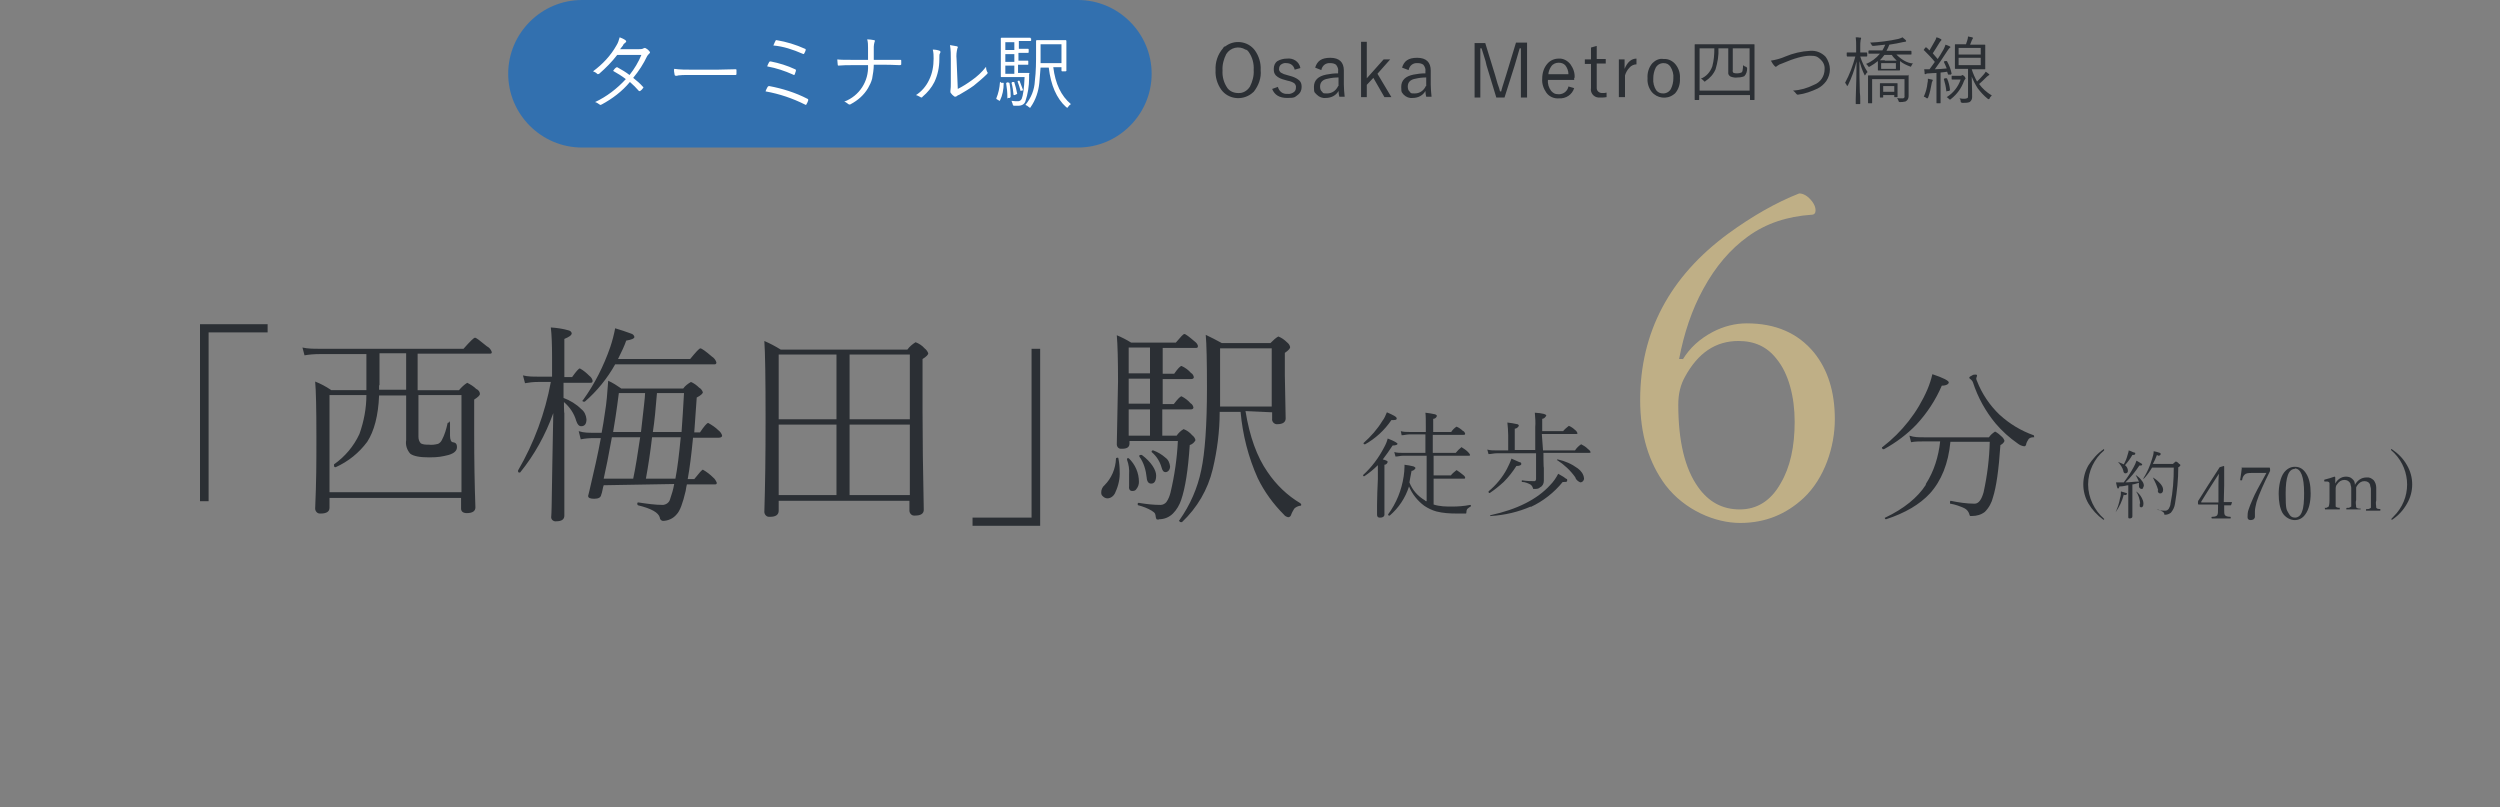 <?xml version="1.0" encoding="UTF-8"?>
<svg id="a_のコピー" data-name="a のコピー" xmlns="http://www.w3.org/2000/svg" version="1.1" viewBox="0 0 610 197">
  <rect x="0" y="0" width="610" height="197" fill="#808080" stroke="none"/>
  <defs>
    <style>
      .cls-1 {
        fill: #3270af;
      }

      .cls-1, .cls-2, .cls-3 {
        fill-rule: evenodd;
      }

      .cls-1, .cls-2, .cls-3, .cls-4, .cls-5 {
        stroke-width: 0px;
      }

      .cls-2 {
        fill: #fff;
      }

      .cls-6 {
        isolation: isolate;
      }

      .cls-3, .cls-4 {
        fill: #2b2f34;
      }

      .cls-5 {
        fill: #bfaf86;
      }
    </style>
  </defs>
  <path id="_シェイプ_80" data-name="シェイプ 80" class="cls-1" d="M142,0h121c9.9,0,18,8.1,18,18s-8.1,18-18,18h-121c-9.9,0-18-8.1-18-18S132.1,0,142,0Z"/>
  <path id="_ターミナル駅" data-name="ターミナル駅" class="cls-2" d="M157.9,13.7c.1-.2.3-.4.5-.6.1-.1.2-.2.2-.3s0-.2-.1-.2c-.2-.3-.5-.6-.9-.8-.1-.1-.2-.1-.3-.1s-.2.1-.3.1c-.3.2-.7.2-1.1.2h-4.6c.2-.3.5-.6.7-.9.1-.3.3-.5.6-.7.1-.1.2-.2.2-.3s-.1-.2-.2-.3c-.4-.3-.9-.5-1.4-.7-.2.7-.4,1.4-.8,2-1.4,2.5-3.4,4.6-5.7,6.3.3.1.7.3,1,.6q.1.1.2.1c.1,0,.2-.1.3-.1,1.6-1.4,3.1-2.9,4.4-4.6h5.9c-.7,1.7-1.7,3.4-2.9,4.9-.9-.7-1.9-1.3-3-1.9h-.1c-.1,0-.1.1-.2.1-.3.2-.5.5-.7.8,1.1.6,2.2,1.3,3.1,2-2.1,2.3-4.7,4.3-7.5,5.6.4.1.8.4,1.1.6q.1.1.2.1c.1,0,.2-.1.3-.1,2.6-1.4,5-3.2,6.9-5.5.8.7,1.5,1.4,2.2,2.2h.1q.1.1.2,0c.3-.2.5-.4.7-.7,0-.1.1-.1.1-.2s0-.1-.1-.1c-.7-.8-1.5-1.5-2.4-2.2,1.4-1.7,2.5-3.4,3.4-5.3h0ZM164.6,18.2c0,.2.2.3.3.3h.2c.2,0,.3-.1.4-.1.7-.1,1.4-.1,2.2-.1h11.8c.1,0,.2-.1.2-.2h0v-1c0-.1,0-.2-.2-.2h-.1c-1.5,0-3,.1-4.4.1h-6.1c-1.5,0-3,0-4.4-.2-.1.4,0,.9.1,1.4h0ZM195.8,13.1c.1,0,.2.1.2.1.1,0,.2-.1.2-.1.2-.3.3-.6.4-.9h0c0-.2-.1-.3-.2-.3-2.2-1-4.5-1.7-6.9-2.1h-.1c-.1,0-.2.1-.2.2-.1.2-.3.6-.5,1.1,2.4.2,4.8,1,7.1,2h0ZM193.5,18.2c.1,0,.1.1.2.1s.2-.1.2-.1c.1-.3.2-.6.3-.9v-.2c0-.1-.1-.2-.2-.2-1.9-.9-3.9-1.5-5.9-1.9h-.2c-.1,0-.2.1-.2.1-.2.4-.4.7-.5,1.1,2.2.4,4.3,1.1,6.3,2h0ZM196.4,25.5c.1,0,.1.1.2.1s.2-.1.2-.2c.2-.3.3-.6.4-.9v-.2c0-.1-.1-.2-.2-.2-2.9-1.5-6.1-2.5-9.3-3.1h-.1c-.1,0-.2.1-.3.2-.2.4-.4.7-.5,1.1,3.4.6,6.6,1.7,9.6,3.2h0ZM213.2,11.4c0-.4.1-.8.2-1.2,0-.1.1-.1.1-.2s-.1-.2-.2-.2c-.6-.1-1.1-.2-1.7-.2.2.7.2,1.4.2,2.1v2.9h-4.2c-1.4,0-2.5,0-3.3-.1,0,.5.1.9.1,1.2s.1.3.2.3h.1c1.1-.1,2-.1,2.9-.1h4.2c.2,3.9-2.1,7.5-5.8,8.9.4.1.7.4,1,.6.1.1.2.1.3.1s.2,0,.3-.1c1.7-.9,3.2-2.2,4.2-3.9.4-.7.8-1.5,1-2.3.2-1.1.4-2.3.4-3.4h3c.3,0,1.4,0,3.4.1.1,0,.3-.1.3-.2h0v-.9c0-.1,0-.2-.2-.2h-6.5c0-.8,0-1.8,0-3.2h0ZM233.4,14.4c-.1-.9,0-1.8.2-2.6.1-.1.1-.2.1-.3s-.1-.2-.2-.2c-.5-.1-1.1-.2-1.7-.3.2,1.2.2,2.3.2,3.5v5.7c0,.7,0,1.3-.1,2v.2c0,.1,0,.2.1.3.2.3.5.6.8.8.1.1.2.1.3.1s.2-.1.3-.1c.2-.2.4-.3.7-.4,1.2-.7,2.4-1.4,3.5-2.2,1.1-.9,2.2-1.8,3.2-2.8.1-.1.2-.2.2-.3s0-.1-.1-.2c-.2-.4-.3-.8-.3-1.3-1,1.3-2.2,2.4-3.5,3.3-1.1.8-2.2,1.5-3.4,2.1l-.3-7.3h0ZM227.8,14.3c0,1.8-.3,3.6-1.1,5.2-.7,1.5-1.8,2.8-3.2,3.7.4.1.7.3,1.1.5q.1.1.2.1c.1,0,.3-.1.3-.2,1.2-1,2.2-2.2,2.9-3.6.8-1.7,1.2-3.6,1.2-5.5s.1-1.1.2-1.6c0-.1.1-.2.1-.2,0-.1-.1-.2-.2-.3-.5-.2-1.1-.3-1.7-.3.2.8.2,1.5.2,2.2h0ZM257,16.4h2v.8q0,.1.1.2h.9q.1,0,.2-.1h0v-7.3q0-.1-.1-.2h-7.1q-.1,0-.2.1h0v2.8c0,2.4,0,4.7-.3,7.1-.1,2.1-.9,4.1-2.3,5.8.3.1.6.3.8.5.1.1.2.1.3.2.1,0,.2-.1.2-.2,1.2-1.7,1.9-3.8,2.1-5.9.1-1.2.2-2.4.3-3.7h2c.5,4.3,1.9,7.5,4.2,9.6.1.1.2.1.3.2.1-.1.2-.1.2-.2.2-.3.4-.5.7-.7-2.4-2-3.8-5-4.3-9h0ZM253.9,15.4v-4.6h5.1v4.6h-5.1ZM251.5,9.4q0-.1-.1-.2h-7q-.1,0-.2.1h0v9.3c0,.1,0,.2.1.2h5.7c-.1,2.8-.4,4.6-.7,5.3-.2.4-.5.6-.9.6s-1,0-1.6-.1c.1.3.2.5.3.8,0,.1,0,.2.1.3.1.1.2.1.2.1h1.1c.8,0,1.5-.4,1.7-1.1.6-1.8.9-3.7.9-5.6v-1.1c.1,0,.1-.1.1-.1,0-.1-.1-.1-.2-.1h-2.6v-2h2.3c.1,0,.2,0,.2-.1h0v-.7c0-.1,0-.2-.1-.2h-2.3v-1.9h2.3q.1,0,.2-.1h0v-.7q0-.1-.1-.2h-2.3v-1.9h2.8q.1,0,.2-.1h0v-.5h-.1ZM245.3,18v-2h2.2v2h-2.2ZM245.3,15.1v-1.9h2.2v1.9h-2.2ZM245.3,12.2v-1.9h2.2v1.9h-2.2ZM244.9,20.3c0-.1-.1-.1-.2-.1h-.4q-.1-.1-.2-.2h-.1c-.1,1.5-.4,2.8-.9,4h0c0,.2.1.2.1.2l.5.3c.1,0,.1.1.2.1s.1-.1.1-.1c.6-1.2.9-2.7.9-4.2,0,.1,0,0,0,0h0ZM246.2,20.2s0-.1,0,0h-.1c0-.1,0-.1,0-.1h-.4q-.1.1-.2.2h0c.2,1.2.3,2.3.3,3.4s0,.2.1.2h.5c.1-.1.2-.2.2-.4,0-1.2-.1-2.2-.3-3.3h0ZM247.5,20.1q0-.1-.1-.1h-.4c-.1.1-.1.2-.2.2h0c.3,1,.4,1.9.5,2.9q0,.1.1.1h.2l.4-.2c.1,0,.1-.1.2-.1h0c-.2-1-.4-1.9-.7-2.8h0ZM248.8,19.8c0-.1-.1-.1-.1-.1h-.3c-.1.1-.1.2-.1.2h0c.3.8.5,1.5.7,2.2q0,.1.1.1s.1,0,.1-.1h.3c.1-.1.1-.2.1-.2h0c-.3-.7-.5-1.4-.8-2.1h0Z"/>
  <path id="Osaka_Metro四つ橋線" data-name="Osaka Metro四つ橋線" class="cls-3" d="M298.4,11.8c-1.3,1.5-1.9,3.4-1.8,5.3-.1,1.7.4,3.4,1.4,4.8,1.7,2.3,5,2.7,7.3,1,.2-.2.4-.3.6-.5,1.2-1.5,1.9-3.4,1.7-5.3.1-1.7-.4-3.4-1.4-4.8-1.7-2.3-5-2.7-7.2-1-.3,0-.5.3-.6.5h0ZM304.7,12.7c.9,1.3,1.3,2.8,1.2,4.4.1,1.4-.3,2.8-.9,4-.6,1-1.7,1.7-2.9,1.6-1,0-2-.4-2.6-1.2-.9-1.3-1.3-2.8-1.2-4.3-.1-1.4.3-2.8.9-4,1-1.6,3.1-2.1,4.7-1.1.3,0,.6.3.8.6h0ZM314,14.3c-.8,0-1.6.2-2.3.6-.6.4-.9,1.1-.9,1.9s.1,1.1.5,1.6c.6.6,1.4.9,2.2,1.1l.7.2c.6.1,1.1.3,1.6.6.3.3.5.7.4,1.1,0,.4-.1.7-.4,1-.5.4-1.1.6-1.7.5-1.1.1-2-.6-2.3-1.7l-1.4.5c.6,1.5,1.8,2.2,3.7,2.2s1.8-.2,2.5-.7,1-1.2,1-2-.2-1.2-.6-1.6c-.7-.6-1.5-.9-2.3-1.1l-.7-.2c-.5-.1-1-.3-1.5-.6-.3-.3-.5-.6-.4-1,0-.4.2-.7.4-.9.4-.3.9-.5,1.4-.4,1,0,1.8.6,2,1.6l1.4-.4c-.3-1.6-1.8-2.5-3.3-2.3h0ZM322.4,17.1c.2-1.1,1.1-1.8,2.2-1.7.5,0,1,.1,1.4.4.4.5.6,1.1.5,1.6v.5c-1,0-1.9.1-2.9.3-2,.4-3,1.4-3,3s.2,1.3.7,1.9c.6.6,1.4.9,2.2.8,1.3,0,2.5-.6,3.1-1.7,0,.5.1,1,.2,1.4h1.3c-.1-1-.2-2-.2-3v-3.4c0-2-1.1-3.1-3.3-3.1s-3.2.8-3.7,2.4l1.5.6ZM326.5,21c-.5,1.1-1.5,1.8-2.7,1.8s-.9-.1-1.2-.4c-.4-.3-.5-.8-.5-1.3,0-1,.6-1.7,1.9-1.9.8-.2,1.7-.3,2.6-.3v2.1h0ZM337.6,14.5l-4.1,4.6v-8.9h-1.4v13.5h1.4v-3l1.6-1.7,2.7,4.7h1.7l-3.4-5.7,3.1-3.5h-1.6ZM343.7,17.1c.2-1.1,1.1-1.8,2.2-1.7.5,0,1,.1,1.4.4.4.5.6,1.1.5,1.6v.5c-1,0-1.9.1-2.9.3-2,.4-3,1.4-3,3s.2,1.3.6,1.9c.6.6,1.4.9,2.2.8,1.3,0,2.5-.6,3.1-1.7,0,.5.1,1,.2,1.4h1.3c-.1-1-.2-2-.2-3v-3.4c0-2-1.1-3.1-3.3-3.1s-3.2.8-3.7,2.4l1.6.6ZM347.9,21c-.5,1.1-1.5,1.8-2.7,1.8s-.9-.1-1.2-.4c-.4-.3-.5-.8-.5-1.3,0-1,.6-1.7,1.9-1.9.8-.2,1.7-.3,2.6-.3v2.1h0ZM369.9,10.4l-2.4,7.9c-.8,2.5-1.2,3.8-1.2,4h-.3c-.1-.5-.3-1.1-.6-1.9-.3-1-.5-1.8-.6-2.1l-2.4-7.8h-2.6v13.3h1.4v-12h.3c.1.3.3.9.6,1.9.3.9.5,1.6.6,2.2l2.4,7.9h2l2.5-7.9c.3-1.1.7-2.4,1.2-4.1h.3v12h1.5v-13.4h-2.7ZM384.2,19c.1-1.2-.3-2.3-1-3.3-.7-.9-1.8-1.5-2.9-1.4-1,0-2,.4-2.7,1.2-.9,1-1.3,2.3-1.3,3.7-.1,1.2.3,2.4,1,3.4s1.9,1.5,3.1,1.4c1.7.1,3.2-.9,3.7-2.5l-1.4-.4c-.2,1.1-1.2,1.9-2.3,1.9s-1.4-.3-1.9-.8c-.6-.8-.9-1.7-.8-2.7h6.4v-.5h0ZM377.8,18.2c0-.7.3-1.4.7-2,.4-.6,1.1-.9,1.8-.9s1.2.2,1.6.6c.5.6.8,1.4.8,2.2h-4.9ZM388.2,11.6v2.9h-1.5v1.1h1.5v5.9c-.2,1.1.6,2.2,1.8,2.3h.6c.5,0,1,0,1.4-.1v-1.1c-.3.1-.7.1-1.1.1-.7,0-1.3-.5-1.3-1.2v-6h2.2v-1.1h-2.2v-3.2l-1.4.4ZM396.4,16.8v-2.3h-1.4v9.2h1.5v-5.3c.2-.7.6-1.4,1.1-1.9.4-.5,1.1-.8,1.7-.8v-1.4c-1.2,0-2.2.8-2.9,2.5h0ZM403.2,15.4c-.9,1-1.3,2.4-1.2,3.7-.1,1.2.3,2.4,1,3.3,1.3,1.6,3.7,1.9,5.3.7.1-.1.3-.2.4-.3.9-1,1.3-2.4,1.2-3.7.1-1.2-.3-2.4-1-3.3-.7-.9-1.8-1.5-3-1.4-1-.2-2,.3-2.7,1h0ZM407.6,16.3c.5.8.8,1.8.7,2.8,0,.9-.2,1.8-.6,2.6-.4.7-1.1,1.1-1.9,1.1s-1.3-.3-1.7-.8c-.5-.8-.8-1.8-.7-2.9,0-.9.2-1.8.6-2.6.4-.7,1.1-1.1,1.9-1.1s1.3.3,1.7.9h0ZM428.1,18.5v-7.6q0-.1-.1-.1h-14.4q-.1,0-.1.1h0v13.4q0,.1.1.1h.9q.1,0,.1-.1h0v-1.1h12.4v1.1q0,.1.1.1h.9q.1,0,.1-.1h0v-5.8ZM414.7,22.2v-10.4h3.6c0,1.5-.1,2.9-.5,4.4-.5,1.4-1.5,2.5-2.8,3,.3.1.5.3.7.5s.1.2.2.2.2,0,.2-.1c1.1-.7,2-1.7,2.5-2.9.5-1.7.8-3.4.7-5.1h2.4v5.8c-.1.5.2.9.6,1.1.6.2,1.1.3,1.7.2.6,0,1.1-.1,1.6-.3.5-.5.7-1.2.7-1.9h0c0-.2-.2-.4-.3-.4-.3-.1-.5-.2-.7-.4,0,.4,0,.8-.1,1.2,0,.2-.1.5-.3.6-.3.1-.6.2-.9.2s-.7,0-1-.1c-.2-.2-.3-.5-.2-.7v-5.3h4.1v10.3h-12.2ZM433,16.1c.1.1.2.2.3.2s.2-.1.3-.2c.4-.3.8-.5,1.2-.6,3-1.3,5.3-1.9,6.8-1.9s1.8.2,2.5.8,1.2,1.5,1.1,2.5c0,1.7-1,3.2-2.6,3.8-1.6.8-3.3,1.3-5.1,1.4.3.2.6.5.8.8.1.1.2.2.3.2h.1c1.7-.2,3.3-.8,4.8-1.5.8-.4,1.5-1,2.1-1.8.6-.9.9-1.9.9-2.9s-.4-2.2-1.1-3.1c-1-1-2.3-1.5-3.7-1.4-2.1.1-4.2.6-6.1,1.4-1.1.5-2.3.8-3.5,1,.3.5.5.9.9,1.3h0ZM462.7,13.3h3.6q.1,0,.1-.1h0v-.6q0-.1-.1-.2h-6c.3-.5.5-1,.7-1.5,1.3-.2,2.4-.4,3.2-.6.2,0,.4-.1.6-.1s.3-.1.3-.2-.1-.2-.2-.3c-.2-.2-.5-.4-.7-.6-.3.2-.7.3-1,.4-2.3.5-4.6.8-6.9.9.2.2.3.4.4.6,0,.1.2.2.3.2h.2c.9-.1,1.9-.2,2.8-.3-.2.5-.4.9-.7,1.4h-3.2q-.1,0-.2.1h0v.6q0,.1.1.1h2.7c-.9,1.1-2.1,2-3.4,2.5.2.1.3.3.5.5,0,.1.1.2.2.2s.2,0,.3-.1c.7-.4,1.3-.8,1.9-1.3v2.2q0,.1.1.1h5.1q.1,0,.2-.1h0v-2.2c.7.6,1.6,1,2.4,1.3.1,0,.2.1.2.1.1-.1.2-.2.2-.3.1-.2.2-.4.4-.5-1.5-.1-2.9-1-4.1-2.2h0ZM459,16.8v-1.4h3.6v1.4h-3.6ZM459.9,14.7h-1.2c.4-.4.8-.9,1.1-1.3h1.8c.3.5.7.9,1.2,1.4h-2.9ZM453.9,13.8h1.5q.1,0,.2-.1h0v-.7q0-.1-.1-.2h-1.6v-1.5c0-.5,0-1,.1-1.6.1-.1.1-.2.1-.4s-.1-.1-.2-.1c-.4-.1-.8-.1-1.1-.1.1.7.1,1.5.1,2.2v1.5h-2.1c-.1,0-.2,0-.2.1h0v.7c0,.1.1.1.1.2h2c-.6,2.2-1.4,4.4-2.5,6.4.2.2.3.4.4.6,0,.1.1.2.1.2l.2-.2c.9-1.8,1.6-3.8,2.1-5.8,0,2.8-.1,5.9-.2,9.2v1.1q0,.1.1.1h.9q.1,0,.1-.1h0v-.6c0-.8,0-1.6-.1-2.2-.1-2.6-.1-5.2-.1-7.6.3,1.1.7,2.3,1.2,3.3,0,.1.1.1.1.2.1,0,.1-.1.2-.2.1-.2.3-.5.5-.6-.8-1.2-1.4-2.5-1.8-3.8h0ZM465.7,18.4h-9.8q-.1,0-.1.1h0v6.6q0,.1.1.1h.8q.1,0,.1-.1h0v-5.8h7.9v4.1c.1.3-.1.6-.4.6h-.1c-.5,0-1,0-1.3-.1.1.2.2.4.3.6,0,.1.1.2.1.3.1.1.2.1.3.1.4,0,.8,0,1.1-.1.2,0,.4-.1.6-.3.3-.3.4-.7.4-1.1v-5.2c.2.3,0,.2,0,.2h0ZM463,21.8v-1.4q0-.1-.1-.1h-4.1q-.1,0-.1.1h0v3.3q0,.1.1.1h.6q.1,0,.1-.1h0v-.5h2.7v.4q0,.1.1.1h.6q.1,0,.1-.1h0v-1.8ZM459.5,22.4v-1.4h2.7v1.4h-2.7ZM482.9,20.5c.6-.5,1.1-1,1.6-1.5.2-.2.4-.4.7-.6.1,0,.2-.1.2-.2s-.1-.2-.2-.2c-.2-.2-.5-.4-.7-.5-.1.2-.3.5-.5.7-.5.6-1,1.1-1.6,1.7-.5-.9-1-2-1.3-3h3.2q.1,0,.1-.1h0v-5.8q0-.1-.1-.1h-3.6c.1-.3.3-.7.4-1,.1-.1.1-.3.2-.4q.1-.1.1-.2c0-.1-.1-.2-.2-.2-.4-.1-.7-.1-1-.2,0,.3-.1.7-.2,1s-.2.6-.3.9h-2.6q-.1,0-.1.1h0v5.8q0,.1.1.1h3.1v6.6c0,.2,0,.4-.1.5-.2.1-.4.2-.7.2s-.8,0-1.3-.1c.2.2.3.4.3.7s.1.2.1.3c.1,0,.2.1.3.1h.3c.5,0,1,0,1.5-.2.4-.3.6-.7.6-1.2s0-1.9-.1-5c.4,1,.9,2,1.5,2.9.7.9,1.5,1.8,2.4,2.5.1.1.2.1.3.1.1-.1.2-.1.2-.3.1-.2.3-.4.5-.6-1.3-.8-2.3-1.7-3.1-2.8h0ZM477.9,15.9v-1.8h5.4v1.8h-5.4ZM477.9,13.3v-1.6h5.4v1.6h-5.4ZM475.1,15c0-.1-.1-.1-.1-.1h-.5l-.2.2h0c.3.6.5,1.1.7,1.6-1.2.1-2.2.2-2.9.2.9-1.2,1.9-2.7,3-4.4.2-.3.4-.6.6-.8.1,0,.2-.1.2-.2s-.1-.2-.2-.2c-.2-.1-.6-.3-1-.4-.1.4-.3.8-.5,1.2-.6,1.1-1.1,1.8-1.4,2.3-.5-.6-.9-1-1.2-1.4.5-.7,1-1.6,1.7-2.7.1-.1.2-.3.3-.4.1,0,.1-.1.1-.2s-.1-.2-.2-.2c-.3-.2-.6-.3-1-.4-.1.4-.3.8-.5,1.1-.4.7-.8,1.4-1.2,2.1-.1-.1-.4-.4-.7-.7h-.1c-.1-.1-.1,0-.2,0l-.3.4q-.1.1-.1.2s0,.1.1.1c.9.9,1.8,1.8,2.6,2.8-.4.5-.8,1.2-1.3,1.8h-1.3c.1.5.1.8.1,1s.1.2.2.2h0q.1,0,.2-.1c.2-.1.5-.1.7-.1.4,0,1-.1,1.8-.1v7.3q0,.1.1.1h.8q.1,0,.1-.1h0v-7.4c.7-.1,1.2-.1,1.6-.2l.2.6c0,.1.1.1.1.1h.6l.2-.2h0c-.2-1.1-.6-2.1-1.1-3h0ZM479.3,18.6c-.1-.1-.3-.2-.4-.3q-.1,0-.2.1c-.1,0-.2.1-.3.1h-2.1q-.1,0-.1.1h0v.7q0,.1.1.1h2.1c-.6,1.8-1.8,3.3-3.4,4.3.2.1.4.3.5.4s.2.2.3.2.2-.1.3-.2c1.4-1.1,2.5-2.6,3.1-4.3.1-.2.2-.4.3-.5q.1-.1.1-.2c-.1-.2-.2-.4-.3-.5h0ZM471.3,19.4c-.3-.1-.6-.1-.9-.2v.2c0,.3,0,.6-.1.9-.1,1.1-.4,2.2-.9,3.3.2,0,.4.1.6.3.1.1.2.1.3.1.1-.1.2-.2.2-.3.4-1.1.6-2.1.8-3.2,0-.2.1-.5.2-.7,0-.1.1-.1.1-.2s-.1-.2-.3-.2h0ZM475.1,19.2c0-.1-.1-.1-.1-.1h-.5l-.2.2h0c.3,1,.5,1.9.6,2.9q0,.1.1.1t.2-.1h.4c.1-.1.2-.2.2-.3h0c-.1-.9-.3-1.8-.7-2.7h0Z"/>
  <path id="_西梅田_駅_" data-name=" 西梅田 駅 " class="cls-3" d="M48.8,79.1v43.2h2.1v-41.2h14.4v-2h-16.5ZM80.7,95.1c-1.2-.8-2.5-1.5-3.8-2,.2,2.1.3,6.6.3,13.4s0,10.6-.3,17.6c0,.6.5,1.2,1.1,1.2h.3c1.4,0,2.1-.5,2.1-1.4v-2.4h32.1v2.6c0,.7.5,1.1,1.4,1.1,1.4,0,2.1-.5,2.1-1.4-.2-5.6-.3-11.6-.3-18v-8.3c.9-.6,1.4-1,1.4-1.4,0-.5-.4-1-.9-1.2-.6-.6-1.4-1.1-2.2-1.5-.8.5-1.4,1.1-2,1.8h-10.1v-8.9h17.4c.5,0,.7,0,.7-.4-.2-.6-.6-1.1-1.2-1.4-1.7-1.4-2.6-2.1-2.9-2.1s-1.2.9-2.8,2.7h-35.2c-1.4,0-2.7,0-4.1-.3l.5,1.9c1.2-.2,2.4-.3,3.6-.3h11.5v7.3c0,.7,0,1.2,0,1.5h-8.6ZM92.6,94v-7.8h6.5v8.9h-6.6c0-.2,0-.6,0-1.1h0ZM80.4,120.1v-23.7h9c0,3.2-.6,6.4-1.7,9.5-1.4,3-3.5,5.5-6.2,7.4,0,0,0,0,0,.2,0,.3,0,.5.4.5h0c3.1-1.4,5.7-3.5,7.7-6.2,1.7-2.6,2.7-6.4,2.9-11.3h6.6v10.9c-.2,1.2.2,2.4,1,3.3.8.6,2.3.9,4.6.9s3.2-.2,4.8-.6c1.3-.4,2-1,2-1.9s-.4-1.1-1-1.2c-.4,0-.7-.6-.7-1.6s0-1.6,0-2.9,0-.3-.3-.3h0c0,0-.3,0-.3.2h0c-.3,1.4-.7,2.8-1.4,4.1-.2.4-.5.7-.9.9-.8.2-1.5.3-2.3.2-.7,0-1.3,0-1.9-.3-.4-.4-.6-1-.6-1.6v-10.2h10.5v23.7h-32ZM164.5,118.1h0c-.2,1.3-.6,2.5-1,3.7-.2.8-.9,1.3-1.7,1.4-2,0-4-.3-6-.6-.2,0-.3,0-.3.3s.1.3.2.4c3.3.8,5,1.8,5.3,3,0,.4.3.7.7.8h0c1.3,0,2.6-.6,3.4-1.6.8-.8,1.5-2.7,2.2-5.7.1-.7.2-1.2.3-1.6h6.6c.5,0,.7,0,.7-.4-.2-.5-.5-1-.9-1.3-.7-.7-1.6-1.4-2.5-1.9-.2,0-.9.8-2.1,2.3h-1.6c.5-2.7.9-6,1.3-10.1h6.3c.5,0,.8-.2.8-.5-.1-.5-.5-1-.9-1.3-.7-.7-1.6-1.3-2.5-1.8-.3,0-1,.8-2,2.3h-1.4c.2-2.6.4-5.5.6-8.5,1-.5,1.5-1,1.5-1.3-.2-.5-.5-.9-.9-1.1-.6-.6-1.3-1.1-2-1.4-.7.4-1.4.9-1.9,1.6h-15.1c-1-.7-2.1-1.4-3.2-1.9-.2,2.9-.4,5.5-.8,7.8-.2,1.6-.5,3.2-.8,4.9h-2c-1.2,0-2.4,0-3.6-.4l.5,2c1-.2,2-.3,3.1-.3h1.8c-.7,3.9-1.7,8.2-2.8,12.9-.1.4-.2.8-.3,1.2,0,.5.5.7,1.5.7s1.6-.3,1.7-1c.1-.2.2-.6.3-1.1s.2-1,.3-1.2l17.2-.3h0ZM149.3,106.7h6.9c-.6,4-1.1,7.3-1.7,10.1h-7.2c.5-2.2,1.2-5.6,2-10.1h0ZM157.6,116.8c.6-3.3,1.1-6.6,1.5-10.1h7c-.4,4.2-.8,7.5-1.3,10.1h-7.2ZM159.3,105.4c.4-2.6.7-5.7,1-9.5h6.6c-.2,3.6-.4,6.7-.6,9.5h-7ZM156.4,105.4h-6.8c.3-1.7.8-4.8,1.4-9.5h6.4c0,1-.4,4.1-1,9.5h0ZM143.9,93.4c.5,0,.7,0,.7-.5-.1-.5-.4-.9-.8-1.2-.7-.7-1.4-1.3-2.3-1.8-.3,0-.9.7-1.9,2.1h-1.9v-9.3c1.2-.5,1.8-.9,1.8-1.4-.1-.4-.4-.6-.8-.7-1.4-.4-2.8-.6-4.3-.7.2,1.7.3,4.1.3,7.2v4.8h-3.5c-1.2,0-2.4,0-3.6-.3l.5,1.9c1.1-.2,2.1-.3,3.2-.3h3.1c-1.4,7.6-4.1,14.9-8,21.6h0c0,.3,0,.5.3.5h0q0,0,.2,0c3.5-4.3,6.2-9.2,8.1-14.5-.2,9.3-.3,16.9-.4,22.6,0,1.5-.1,2.4-.1,2.6-.1.6.3,1.1.9,1.2h.3c1.4,0,2-.5,2-1.4v-25c-.1,0-.1-2.7-.1-2.7,1.4,1.2,2.5,2.8,3,4.6.3.9.7,1.3,1.2,1.3.9,0,1.3-.6,1.3-1.7-.1-1-.5-1.9-1.3-2.5-1.2-1.2-2.7-2.1-4.3-2.7v-3.7h6.3ZM152.8,83.1c1.3-.2,2-.5,2-.9-.1-.4-.4-.7-.8-.8-1.3-.5-2.6-.9-3.9-1.3-.3,1.6-.7,3.1-1.2,4.6-1.6,4.6-3.8,9-6.7,13,0,0,0,0-.1,0,0,.2.1.3.3.3h.1q.1,0,.2,0c3-2.6,5.5-5.7,7.4-9.1h24c.5,0,.7,0,.7-.5-.2-.6-.6-1.1-1.1-1.4-1.5-1.3-2.5-2-2.8-2s-1.1.9-2.5,2.6h-17.6c.9-1.8,1.6-3.3,2-4.5h0ZM221.9,122.1v2.5c0,.6.5,1.2,1.1,1.2h.3c1.4,0,2.1-.5,2.1-1.4-.2-9.6-.3-17.6-.3-24.1v-12.7c1-.6,1.4-1.1,1.4-1.4-.2-.5-.5-.9-.9-1.2-.6-.7-1.4-1.2-2.2-1.5-.8.5-1.5,1.1-2,1.8h-30.9c-1.3-.8-2.6-1.5-4-2.1.2,2.8.3,9.1.3,18.9s-.1,16.2-.3,22.8c0,.6.5,1.2,1.1,1.2h.3c1.4,0,2.1-.5,2.1-1.5v-2.4h31.9,0ZM190,86.5h14.1v15.8h-14.1v-15.8h0ZM204.1,103.6v17.2h-14.1v-17.2h14.1ZM207.3,120.8v-17.2h14.7v17.2h-14.7ZM207.3,102.3v-15.8h14.7v15.8h-14.7ZM253.8,128.3v-43.2h-2.1v41.2h-14.4v2h16.5ZM287.4,107.6c-.2,4.2-.8,8.4-1.8,12.6-.2.8-.5,1.6-1,2.3-.3.4-.9.7-1.4.7-1.8,0-3.5-.2-5.3-.5-.2,0-.3,0-.3.3s.1.3.2.3c1.1.3,2.2.7,3.2,1.3s.9.9,1,1.5c0,.2.1.4.2.6.2,0,.4.2.6,0,1.3,0,2.5-.5,3.4-1.4s1.6-2.1,2-3.3c1-2.9,1.7-7.3,2.1-13.4.6-.2,1.1-.6,1.4-1.2-.1-.5-.4-.9-.8-1.2-.6-.7-1.3-1.2-2.1-1.5-.7.4-1.3,1-1.7,1.6h-3.5v-6.4h6.9c.5,0,.7-.2.7-.5-.1-.4-.3-.8-.7-1-.6-.7-1.4-1.3-2.2-1.7-.3,0-.9.6-1.9,1.9h-2.7v-6.1h6.9c.5,0,.7-.2.7-.5-.1-.4-.3-.8-.7-1-.6-.7-1.4-1.3-2.3-1.7-.3,0-.9.6-1.8,1.9h-2.8v-6.3h7.9c.5,0,.7,0,.7-.5-.1-.4-.4-.8-.7-1-1.4-1.2-2.3-1.9-2.6-1.9s-.9.7-2.1,2.1h-10.9c-1.1-.7-2.3-1.3-3.5-1.8.2,2.3.3,6.1.3,11.3l-.3,15.3c0,.6.4,1.1,1,1.1h.3c1.2,0,1.8-.4,1.8-1.3v-.6h11.8ZM275.4,84.8h5.2v6.3h-5.2v-6.3ZM280.6,92.4v6.1h-5.2v-6.1h5.2ZM280.6,99.9v6.4h-5.2v-6.4h5.2ZM310.4,100.5v1.7c-.1.6.4,1.2,1,1.3h.3c1.3,0,2-.5,2-1.4l-.2-10.6v-5.4c.9-.6,1.3-1.1,1.3-1.4-.1-.5-.4-.9-.8-1.2-.6-.6-1.3-1.1-2.1-1.4-.7.4-1.3,1-1.9,1.6h-11.9c-1.3-.7-2.6-1.4-3.9-2,.2,2.3.3,6.6.3,12.9,0,9.2-.5,15.9-1.4,20.1-.9,4.4-2.7,8.5-5.3,12.2h-.1c0,.3.2.5.4.5h.1q.1,0,.2,0c3.7-3.5,6.3-7.9,7.5-12.9,1.1-4.6,1.7-9.3,1.7-14h5.1c.5,5.6,1.9,11.1,4.2,16.2,1.6,3.3,3.8,6.3,6.4,8.9.2.3.6.5,1,.6.3,0,.6-.2.7-.5.2-.6.5-1.1.8-1.6.4-.4.9-.6,1.4-.7.2,0,.3,0,.3-.3h0c0,0-.1-.2-.2-.3-3.2-1.9-5.9-4.5-8-7.6-2.6-3.7-4.4-8.7-5.4-14.9l6.5.3h0ZM297.7,99.2v-14.2h12.6v14.2h-12.6ZM283.4,114c.2.8.5,1.2,1,1.2s1.1-.5,1.1-1.4c-.1-.8-.4-1.6-1.1-2.1-.9-.8-1.9-1.4-3-1.8h-.1c-.1,0-.2,0-.3.2h0v.2c1.2,1,2,2.3,2.4,3.7h0ZM269.5,118.4c-.5.4-.8,1.1-.8,1.7s.1.7.4,1,.7.5,1.1.5c.9,0,1.7-.7,2-1.6.7-1.5,1.1-3.3,1-5,0-1-.1-2.1-.3-3.1,0-.2-.2-.3-.3-.2-.1,0-.3,0-.3.2h0c-.1,2.5-1.1,4.8-2.8,6.5h0ZM275.5,115.7v2.9c-.1.8.2,1.2.8,1.2s.8-.2,1-.5c.4-.5.6-1.1.6-1.7,0-2.2-.9-4.3-2.5-5.8q-.1,0-.2,0c-.1,0-.2,0-.2.2h0v.2c.4,1.1.6,2.3.5,3.6h0ZM279.8,116.5c0,.4.1.8.3,1.1.2.3.5.4.8.4.8,0,1.2-.7,1.2-2s-1.2-3.3-3.5-5c-.1,0-.2,0-.3,0s-.3,0-.3.2h0v.2c1.1,1.5,1.6,3.3,1.8,5.2h0Z"/>
  <path id="_徒歩" data-name="徒歩" class="cls-3" d="M344.4,114.9c.4,0,.8-.3,1-.7-.1-.2-.3-.3-.5-.4-.7-.2-1.5-.3-2.2-.4v.5c0,.8-.1,1.5-.2,2.3-.5,3.4-1.8,6.6-3.8,9.3h0c0,.2.1.3.2.3h.2c2.2-1.9,3.8-4.3,4.7-7.1.8,1.9,2.1,3.5,3.7,4.7.9.6,1.9,1.1,3,1.4,1.6.4,3.2.5,4.9.5h2c.1,0,.2,0,.3,0,.1,0,.1-.3.1-.4,0-.3.1-.5.2-.7.2-.2.5-.4.8-.6.1,0,.1,0,.1-.2s-.1-.2-.2-.2c-1.5.3-3,.4-4.4.4s-3,0-4.5-.5v-6.3h7.3c.3,0,.4,0,.4-.3-.1-.3-.3-.5-.6-.7-.5-.4-1-.8-1.5-1.1-.5.4-1,.8-1.4,1.3h-4.2v-4.8h8.5c.2,0,.4,0,.4-.2-.1-.3-.4-.6-.6-.8-.4-.4-1-.8-1.5-1.1-.5.4-1,.9-1.4,1.4h-5.6v-4.4h7.5c.2,0,.4,0,.4-.3-.1-.3-.3-.6-.6-.7-.4-.4-1-.8-1.5-1-.5.3-1,.8-1.3,1.3h-4.4v-3.2c.4,0,.8-.3.9-.7,0-.2-.2-.3-.4-.4-.8-.2-1.6-.3-2.4-.4.1.7.1,1.9.1,3.6v1.1h-4c-.7,0-1.4,0-2.1-.2l.2,1c.6,0,1.2-.2,1.8-.2h4v4.5h-5.5c-.7,0-1.4,0-2.1-.2l.3,1.1c.6,0,1.2-.2,1.8-.2h5.8v11.1c-.1,0-.3,0-.4-.2-1.7-1-3.1-2.5-3.8-4.4.1-.7.3-1.6.5-2.7h0ZM339.8,108.7c.8,0,1.2-.2,1.2-.4s-.8-.7-2.4-1.3c-.2.8-.5,1.5-.9,2.2-1.3,2.5-3,4.8-5.1,6.7h0c0,.2,0,.3.2.3h.1c1.2-.8,2.3-1.7,3.3-2.7v3.4c-.1,2.4-.2,4.4-.2,6.2v2.5c0,.4.2.7.6.7h.2c.5,0,.9-.2,1-.6v-12.3c.4,0,.7-.3.8-.7,0-.2-.4-.4-1.2-.6.9-1.2,1.7-2.3,2.4-3.4h0ZM339.5,102.5c.9,0,1.3,0,1.3-.4s-.8-.8-2.4-1.5c-.3.7-.6,1.5-1.1,2.1-1.2,2-2.8,3.8-4.6,5.4h0c0,.2.1.3.2.3h.2c2.5-1.4,4.7-3.4,6.4-5.9h0ZM376.2,105.9h8.3c.3,0,.4,0,.4-.2-.1-.3-.3-.6-.6-.8-.4-.4-1-.8-1.5-1-.5.4-1,.8-1.4,1.3h-5.1v-3c.4,0,.8-.4,1-.8,0-.3-.9-.6-2.8-.7.1,1.2.2,2.4.1,3.5v5.6h-5v-5.2c.4,0,.8-.3,1-.7,0-.2-.2-.4-.4-.4-.8-.2-1.6-.3-2.4-.4.1,1,.2,2,.2,3.1v3.7h-2.9c-.7,0-1.5,0-2.2-.2l.3,1.1c.7,0,1.3-.2,2-.2h9.6v6.3c0,.2-.1.4-.3.5h-.1c-.8,0-1.8,0-3-.2q-.1,0-.1.2c0,0,0,.2.1.2.7,0,1.4.3,2,.6.3.2.5.5.6.8,0,0,.1.2.1.3.1,0,.2,0,.3,0,.5,0,1,0,1.4-.4.6-.3.9-.9.9-1.6v-3.2c-.1,0-.1-3.6-.1-3.6h11.1c.3,0,.4,0,.4-.2-.1-.3-.4-.6-.7-.8-.5-.5-1-.8-1.6-1.1-.6.4-1.1.9-1.5,1.5h-7.8l-.3-4.1h0ZM384.4,116.6c.2.5.7.9,1.2,1.1.4,0,.8-.3.9-.8v-.2c-.1-1-.7-1.8-1.5-2.4-1.5-1.1-3.1-1.8-4.9-2.2-.1,0-.2,0-.2.2,0,0,0,0,.1,0,1.7,1.1,3.2,2.5,4.4,4.2h0ZM366.9,117.6c1.2-1.2,2.2-2.5,3.1-3.9.8,0,1.2-.2,1.2-.5s-.2-.4-.3-.4c-.2,0-.9-.4-2.1-.9-.3.9-.7,1.7-1.1,2.5-1.1,2.1-2.7,4-4.5,5.5h0c0,.3.1.4.2.4h.1c1.2-.8,2.3-1.7,3.4-2.7h0ZM373.5,123.7c3-1.4,5.7-3.5,7.8-6.1h.3c.6,0,.8,0,.8-.4s-.1-.3-.3-.4c-.2-.2-.8-.6-1.9-1.2-.5,1-1.2,2-2,2.8-3.1,3.4-8,5.9-14.5,7.3-.1,0-.1,0-.1,0,0,.2.1.3.2.2,3.4-.2,6.7-1,9.7-2.3h0Z"/>
  <path class="cls-3" d="M513.3,109.6c-1.5,1-2.7,2.4-3.7,3.9-1.7,2.9-1.7,6.5,0,9.4.9,1.5,2.1,2.8,3.6,3.9,0,0,.2,0,.2,0q0,0,0,0h0c0,0,0,0,0-.2-2.4-2.1-3.9-5.2-3.9-8.4s1.5-6.3,3.9-8.3q0,0,0-.2t-.2-.1h0c.2,0,.1,0,0,0h0Z"/>
  <path class="cls-3" d="M517.5,117.7h-1.2c.2,1,.3,1.5.5,1.5.2,0,.3-.3.3-.5,1.1,0,1.8-.3,2.2-.3v7.7c0,.2,0,.4.3.4h0c.5,0,.7-.2.7-.5v-3.9c0,0,0-3.9,0-3.9.4,0,.9-.2,1.6-.4,0,.2,0,.4,0,.7s0,.4.2.6c0,0,.2.2.4.2s.3,0,.4-.2c0-.2.2-.4.2-.6,0-.4-.2-.9-.5-1.2-.4-.6-.9-1-1.5-1.4h0q0,0,0,0h0c.3.6.6,1.1.8,1.6-1.1,0-2.2.2-3.3.2,1.3-1.2,2.4-2.6,3.4-4.1.4,0,.6,0,.7-.2,0,0,0-.2-.2-.3-.4-.2-.8-.5-1.2-.7-.2.6-.4,1.1-.7,1.6-.7,1.3-1.5,2.5-2.4,3.7h-.6Z"/>
  <path class="cls-3" d="M526.6,111.2c.4,0,.6-.2.6-.4s0-.2-.2-.3c-.5-.2-1-.3-1.5-.4,0,.6-.2,1.3-.4,1.9-.5,1.7-1.2,3.3-2.1,4.7h0c0,0,0,.2,0,.2h0c.8-.8,1.5-1.8,2.1-2.8h5.3c0,3-.2,5.9-.8,8.8,0,.4-.2.8-.4,1.2-.2.3-.5.5-.8.5-.7,0-1.5,0-2.2-.3q0,0,0,0s0,0,0,0c.5,0,1,.3,1.4.5s.4.4.5.6c0,0,0,.2,0,.2h.2c.5,0,1-.2,1.4-.5.5-.6.9-1.4,1-2.2.5-3,.8-5.9.8-8.9.2,0,.4-.3.5-.4,0-.2,0-.3-.3-.4-.2-.3-.5-.5-.8-.6-.3.2-.5.4-.7.6h-4.9c.3-.5.7-1.4,1-2.2h0Z"/>
  <path class="cls-3" d="M516.8,112.7h0q0,0,0,0h0c.6.7,1.1,1.4,1.3,2.2,0,.3.2.6.5.6s.6-.2.6-.5v-.2c0-.5-.3-1-.7-1.3.7-.8,1.3-1.6,1.8-2.5.4,0,.7,0,.7-.3s0-.2-.3-.3c-.2,0-.6-.3-1.3-.5,0,.4-.2.8-.3,1.2-.2.8-.5,1.5-.9,2.2-.5-.2-.9-.4-1.4-.6h0Z"/>
  <path class="cls-3" d="M526.5,119.7c0,.4.2.7.6.7s.7-.3.7-.9-.3-1-.6-1.4c-.5-.6-1.2-1.2-1.9-1.6h0q0,0,0,0h0c.5,1,1,2,1.3,3.1h0Z"/>
  <path class="cls-3" d="M522.1,122.9c0,.2,0,.5,0,.7,0,0,.2.2.3.2.4,0,.6-.3.6-.9s-.2-1-.4-1.4c-.3-.6-.8-1.2-1.4-1.6h0q0,0,0,0h0c.6.9.9,1.9,1,2.9h0Z"/>
  <path class="cls-3" d="M518.4,120.8c.2,0,.5,0,.6-.3,0,0,0-.2-.2-.2,0,0-.6-.2-1.3-.4,0,.5,0,1.1-.2,1.6-.2,1.2-.6,2.4-1.1,3.5h0q0,0,0,0h0c.9-1.3,1.6-2.7,2-4.3h0Z"/>
  <path class="cls-3" d="M573.9,116.8c-.4-.4-1-.5-1.5-.5-1.1,0-2.1.7-2.6,1.7v-1.5c0,0,0-.2-.2-.2h0c-.8.3-1.5.5-2.3.7,0,0-.2,0-.2.2,0,.2,0,.3.2.3h.6c.2,0,.5.2.5.4,0,.5,0,1,0,1.4v2.5c0,.6,0,1.2-.2,1.8-.3.2-.6.4-.9.3,0,0-.2,0,0,.2h0c0,0,0,.2,0,.2h3.6c0,0,0,0,0-.2s0-.2,0-.2h0c-.4,0-.7,0-1-.3,0-.6,0-1.2,0-1.8v-2.3c0-.5,0-1,.4-1.4.4-.6,1-1,1.7-1s1.2.3,1.5.9c0,.3.2.7.2,1v2.8c0,.6,0,1.2,0,1.8-.3.2-.6.4-1,.3,0,0-.2,0-.2.2h0c0,0,0,.2,0,.2h3.5c0,0,0,0,0,0h0c0,0,0-.2,0-.2h0c-.4,0-.8,0-1.1-.3,0-.6-.2-1.2,0-1.8v-2.3c0-.2,0-.5,0-.7s.2-.4.3-.6c.4-.6,1-1,1.7-1s1.2.3,1.4.9c0,.3.2.7.2,1v2.8c0,.6,0,1.2,0,1.8-.3.2-.6.4-1,.3,0,0-.2,0-.2.2h0c0,0,0,.2,0,.2h3.5c0,0,0,0,0-.2s0-.2,0-.2h0c-.4,0-.8,0-1-.3,0-.6-.2-1.2,0-1.8v-3.1c0-.6-.2-1.3-.6-1.8-.5-.5-1.1-.8-1.8-.7-1.2,0-2.2.7-2.8,1.8,0-.6-.2-1.1-.6-1.4h0Z"/>
  <path class="cls-3" d="M583.4,109.6q0,0,0,.2c4.6,3.9,5.3,10.7,1.4,15.4-.4.5-.9.9-1.3,1.4,0,0,0,0,0,.2s0,0,0,0h0c0,0,0,0,.2,0,1.5-1,2.7-2.3,3.6-3.9,1.7-2.9,1.7-6.5,0-9.4-.9-1.6-2.2-2.9-3.7-3.9,0,0,0,0-.2,0,0,0,0,0,0,.1h0Z"/>
  <path id="_分" data-name="分" class="cls-3" d="M469.9,118.3c-2,3.1-5.3,5.8-9.9,8-.1,0-.1,0-.1,0,0,.3.1.4.3.4h0c4.6-1.5,8.2-3.6,10.7-6.3,2.8-3.1,4.5-7.3,5-12.6h9.6c-.1,4.1-.6,8.2-1.5,12.3-.5,1.8-1.2,2.8-2.2,2.8-1.9,0-3.9-.3-5.8-.7-.1,0-.2,0-.2.4s0,.3.1.3c1.2.2,2.3.6,3.4,1.1.6.3,1,.8,1.2,1.4,0,.2.1.3.2.5.1,0,.3,0,.5,0,1.1,0,2.2-.3,3.1-1,1-1,1.7-2.3,2-3.6.8-2.5,1.4-6.7,1.8-12.7.4-.2.8-.5,1-1-.1-.4-.3-.7-.6-1-.5-.5-1.1-1-1.7-1.3-.6.4-1.1.8-1.5,1.4h-15.9c-1.2,0-2.4,0-3.5-.4l.4,1.6c1-.2,2.1-.2,3.2-.2h3.9c-.4,3.7-1.5,7.3-3.5,10.4h0ZM487.9,101.2c-2.4-2.3-4.3-5.1-5.5-8.2-.1-.2-.2-.4-.2-.7l.2-.6c0-.2-.1-.3-.3-.3h-.1c-.3,0-.5,0-.8.2s-.5.2-.7.5c0,.2.2.4.4.5.2.2.4.4.5.7,1.2,3.7,3.1,7.1,5.5,10,1.6,1.9,3.4,3.5,5.4,4.9.5.4,1,.6,1.6.7.3,0,.5-.3.5-.6.1-.4.4-.9.6-1.2.3-.3.7-.4,1.1-.4s.2,0,.2-.3h0c0,0,0-.2-.1-.2-3.1-1.1-5.9-2.8-8.3-5h0ZM467.6,103.6c2.6-2.8,4.7-6,6.2-9.5,1.1,0,1.7-.4,1.7-.8s-1.3-1.1-4-2c-.3,1.3-.7,2.5-1.2,3.7-2.4,5.6-6.2,10.4-11,14.1h-.1c0,.3.1.5.3.5h.2c2.9-1.6,5.6-3.6,7.9-6h0Z"/>
  <g class="cls-6">
    <path class="cls-5" d="M410.6,87.7c1.7-2.8,4.1-5,7.3-6.7,2.7-1.4,5.5-2.1,8.3-2.1,7.1,0,12.5,2.4,16.4,7.1,3.4,4.2,5.1,9.6,5.1,16.3s-2.5,14.4-7.6,19.2c-4.3,4-9.4,6.1-15.5,6.1s-13.5-3.1-18.2-9.2c-4.1-5.5-6.2-12.4-6.2-20.8,0-16.5,7.2-30.1,21.5-40.6,5.9-4.3,11.7-7.6,17.3-9.8,1.1,0,2.2.7,3.2,2,.5.7.8,1.4.8,2.1s-.3,1.1-1,1.1c-5.9.4-11.1,2.1-15.5,5.3-4.3,3.1-7.9,7.3-10.9,12.8-2.8,5.1-4.7,10.8-5.9,17.1h.9ZM424.2,83.2c-5.6,0-9.9,2.9-13.1,8.8-1,1.8-1.6,4-1.6,6.7,0,8.9,1.6,15.6,4.8,20.1,2.6,3.7,6,5.5,10.2,5.5s7.6-2.1,10-6.4c2.3-3.9,3.4-8.9,3.4-15s-1.5-11.8-4.4-15.3c-2.3-3-5.4-4.4-9.3-4.4Z"/>
  </g>
  <g class="cls-6">
    <path class="cls-4" d="M542.7,123.2v1.1c0,.7,0,1.2.2,1.4.1.2.6.4,1.3.4,0,0,.1,0,.1.2s0,.2-.1.2c-.8,0-1.5,0-2.2,0s-1.3,0-2.2,0c-.1,0-.2,0-.2-.2s0-.2.2-.2c.7,0,1.1-.2,1.2-.4.2-.3.2-.8.2-1.8v-.8h-4.7c-.2,0-.2-.1-.2-.4s0-.5.2-.7c1.5-2.4,3.2-5.1,5.1-8l1-.3c0,0,.1,0,.1.2v4.5c0,0-.1,4.1-.1,4.1.6,0,1.2,0,1.9,0,0,0,.1,0,.1.1l-.2.6c0,0,0,.1-.2.1-.4,0-.9,0-1.7,0ZM541.3,122.6v-3.8c0-1,0-2.1.1-3.2-1.8,2.8-3.2,5-4.3,6.8,0,0,0,.2,0,.2,0,0,0,0,.2,0h4Z"/>
    <path class="cls-4" d="M546.9,114.1c1.5,0,2.6,0,3.5,0s1.9,0,3.4,0c0,0,.1.1.1.4s0,.3,0,.4c-1.6,3.2-2.7,5.7-3.3,7.6-.2.9-.4,1.6-.4,2.3v1.3c0,.2-.1.4-.3.6-.2.1-.4.2-.7.2-.5,0-.8-.2-.8-.7s0-1.3.3-2c.2-.6.5-1.4,1-2.5.4-1,1.5-3.1,3.3-6.3h-3.7c-.8,0-1.3.1-1.6.4s-.5.6-.6,1.2c0,.1,0,.2-.2.2-.2,0-.3,0-.3-.1h0c.2-1.2.3-2.1.4-2.9Z"/>
    <path class="cls-4" d="M560,113.9c1.2,0,2.1.6,2.8,1.8.7,1.2,1,2.7,1,4.7s-.4,3.9-1.3,5.1c-.7,1-1.6,1.4-2.6,1.4s-2.3-.6-3-1.8c-.6-1.1-.9-2.7-.9-4.6s.4-4,1.3-5.2c.7-.9,1.6-1.4,2.6-1.4ZM560,114.4c-1.6,0-2.3,2-2.3,6s.2,3.9.7,4.8c.4.8.9,1.1,1.6,1.1s1.4-.5,1.7-1.5c.4-1,.5-2.5.5-4.5,0-4-.8-6-2.3-6Z"/>
  </g>
</svg>